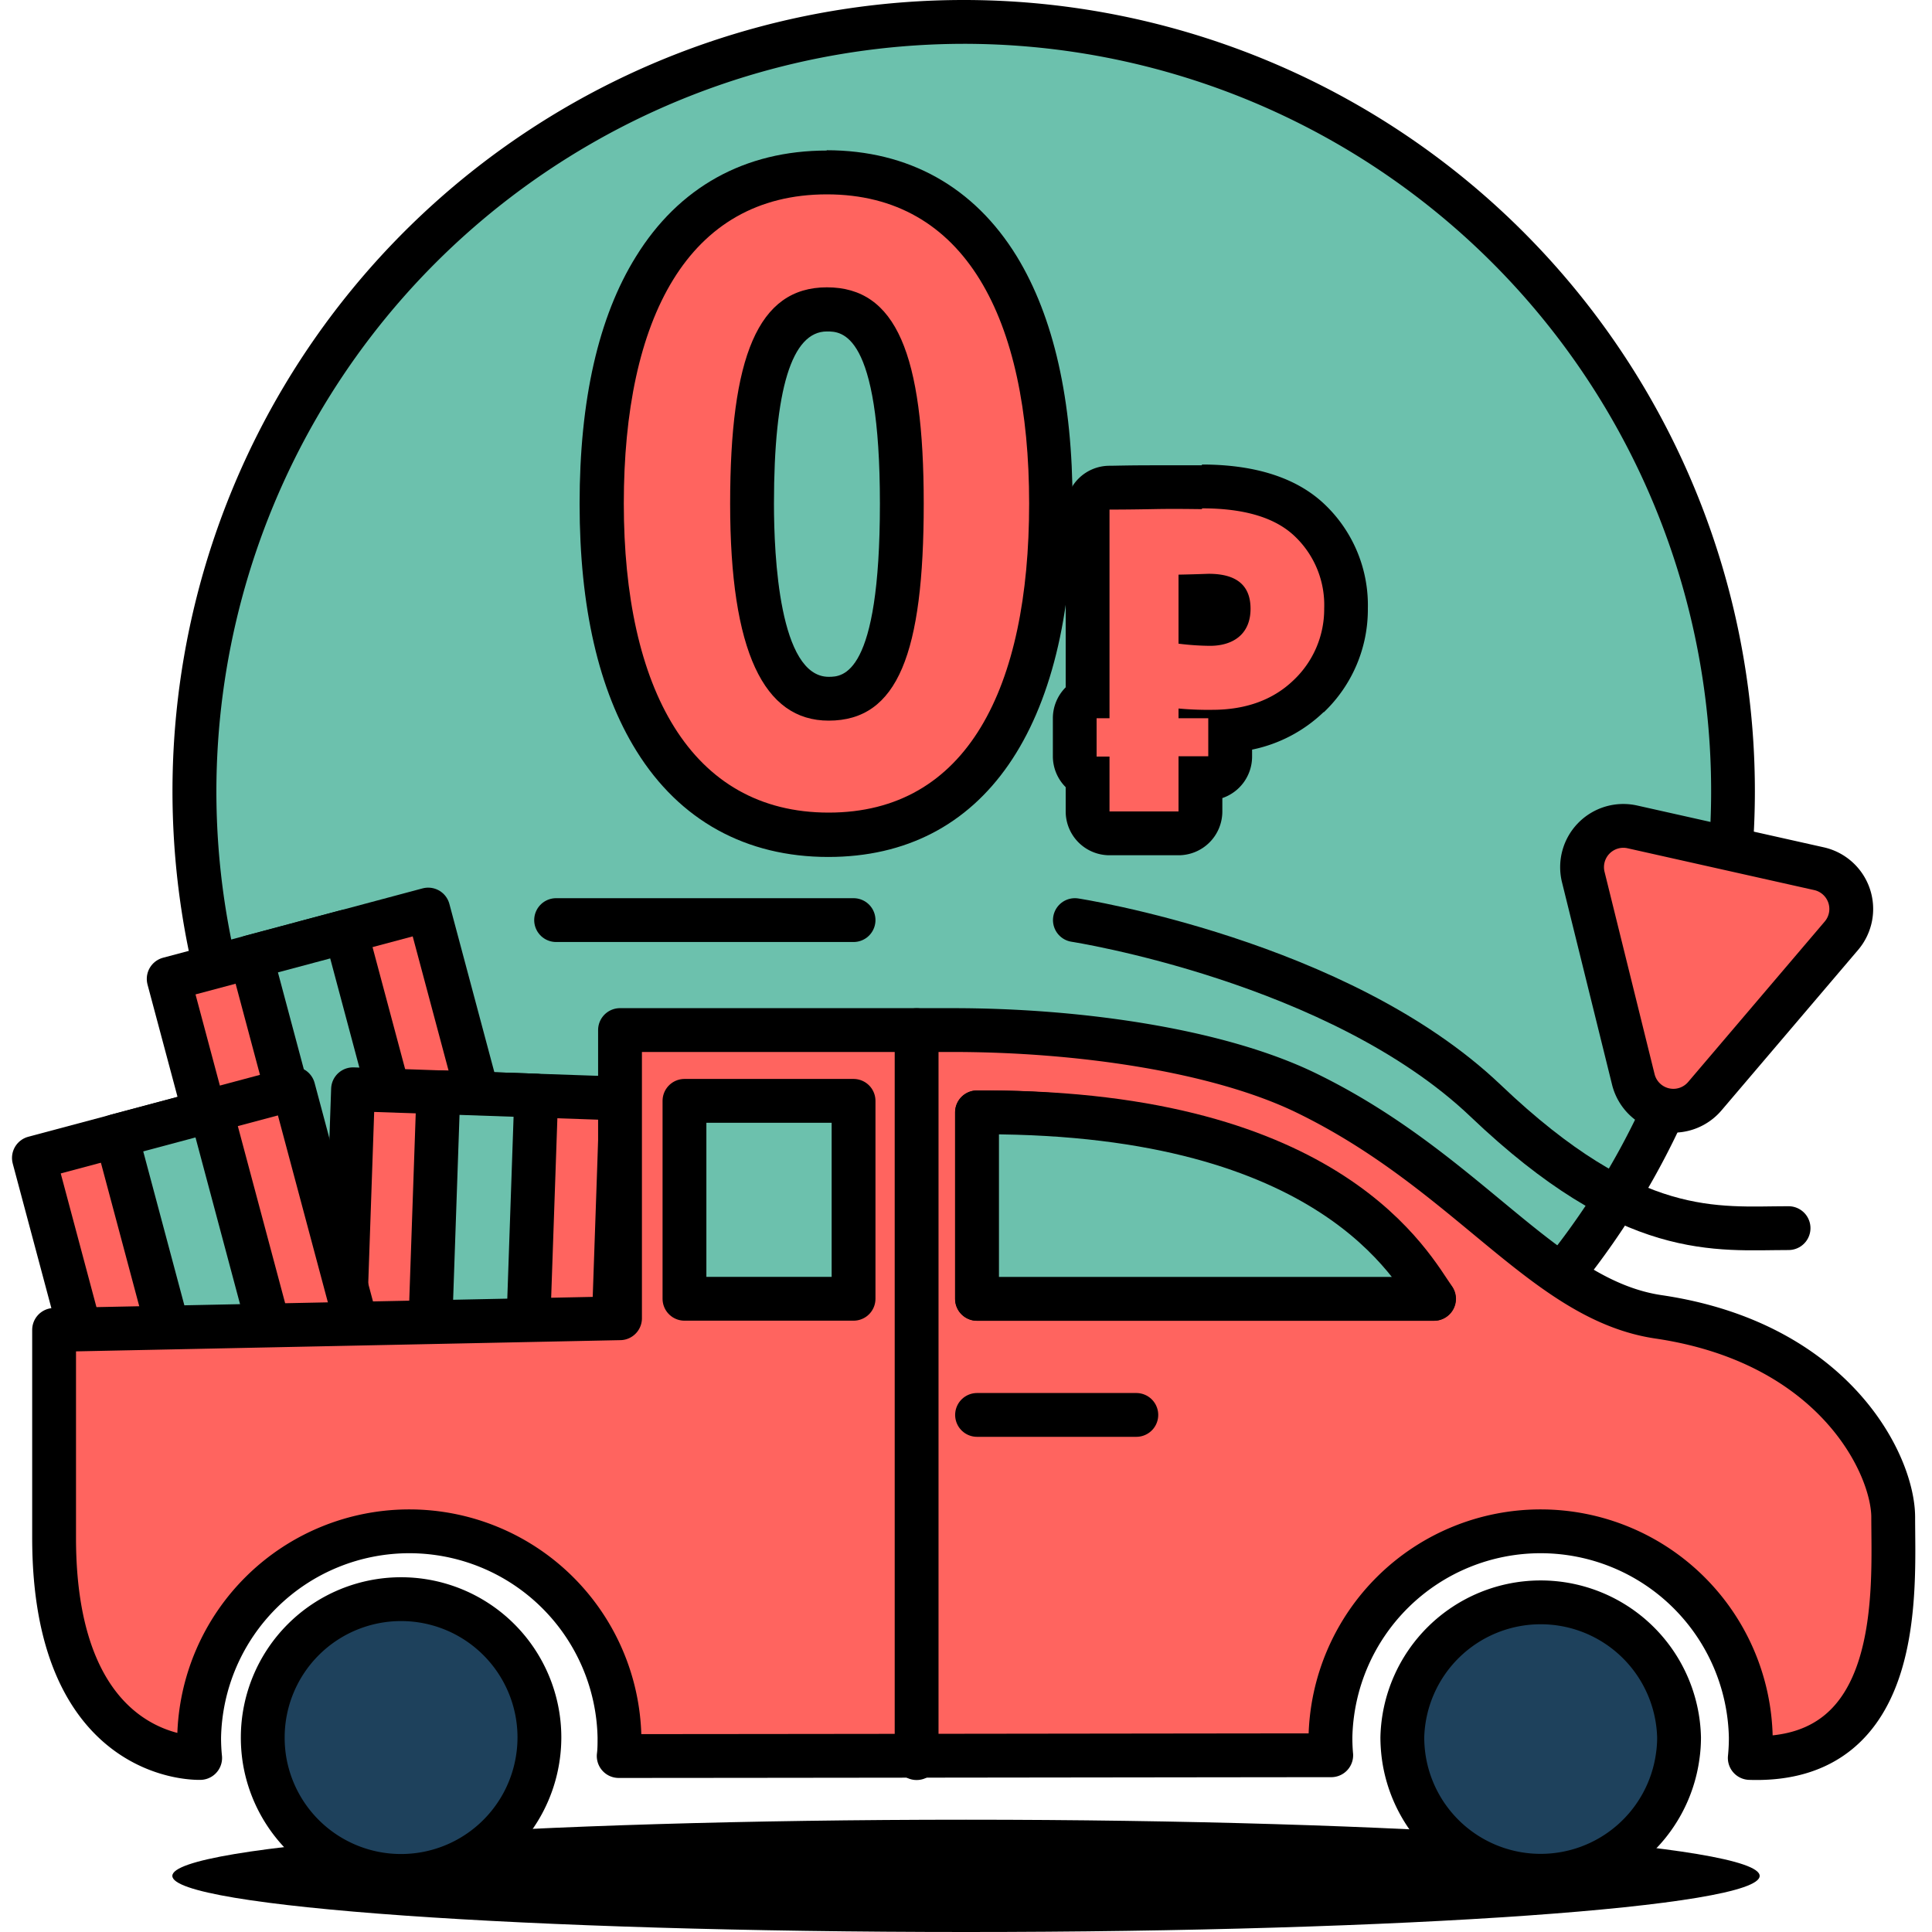 <svg id="Слой_1" data-name="Слой 1" xmlns="http://www.w3.org/2000/svg" viewBox="0 0 250 250"><defs><style>.cls-1{fill:#fff;}.cls-2,.cls-5{fill:#6cc1ad;}.cls-3,.cls-4{fill:#ff645f;}.cls-4,.cls-5,.cls-6,.cls-7,.cls-8{stroke:#000;stroke-linecap:round;stroke-linejoin:round;stroke-width:5.67px;}.cls-6{fill:#1e415c;}.cls-8{fill:none;}</style></defs><title>Icons</title><rect class="cls-1" x="-20" y="-19" width="855.02" height="377"/><circle class="cls-2" cx="124.7" cy="102.38" r="99.55" transform="translate(-29.69 55.52) rotate(-22.5)"/><path d="M124.7,5.67A96.71,96.71,0,1,1,28,102.38,96.81,96.81,0,0,1,124.7,5.67m0-5.67A102.38,102.38,0,1,0,227.08,102.38,102.38,102.38,0,0,0,124.7,0Z"/><path class="cls-3" d="M107.18,108.05c-18.65,0-29.34-15.63-29.34-42.87S88.45,22.31,107,22.31s29,15.63,29,42.87S125.46,108.05,107.18,108.05Zm-.23-68c-4.51,0-9.69,2.86-9.69,25.12,0,16.74,3.34,25.23,9.92,25.23,4.91,0,9.46-3,9.46-25.23S111.74,40.06,107,40.06Z"/><path d="M107,25.15c17.89,0,26.17,16.1,26.17,40s-8.05,40-25.94,40-26.51-16.1-26.51-40,8.28-40,26.28-40m.23,68.1c8.94,0,12.3-8.72,12.3-28.07s-3.58-28-12.53-28-12.52,9.05-12.52,28c0,19.12,4.36,28.07,12.75,28.07M107,19.48c-10.64,0-19.18,4.75-24.72,13.74C77.44,41,75,51.77,75,65.18s2.48,24.16,7.36,32c5.59,9,14.18,13.71,24.82,13.71,20.09,0,31.61-16.65,31.61-45.7,0-13.4-2.43-24.16-7.21-32-5.52-9-14-13.75-24.63-13.75Zm.23,68.1c-6.39,0-7.08-15.66-7.08-22.4,0-14.79,2.3-22.29,6.85-22.29,1.88,0,6.86,0,6.86,22.29s-4.82,22.4-6.63,22.4Z"/><path class="cls-3" d="M143.61,107.8a2.84,2.84,0,0,1-2.83-2.84v-4.52a2.82,2.82,0,0,1-1.67-2.58V92.94a2.84,2.84,0,0,1,1.67-2.59V65.89a2.84,2.84,0,0,1,2.83-2.84c.66,0,2.54,0,5.59,0s5.29-.06,6.36-.06c6.26,0,11,1.51,14,4.49a15,15,0,0,1,4.59,11.3,15.37,15.37,0,0,1-4.82,11.35,16.67,16.67,0,0,1-10.15,4.49v3.29a2.84,2.84,0,0,1-2.83,2.84h-1V105a2.84,2.84,0,0,1-2.84,2.84Zm11.77-27.2c.44,0,.85,0,1.24,0,2.41,0,2.41-1.23,2.41-2,0-.94,0-1.68-2.56-1.69l-1.09,0Z"/><path d="M155.56,65.78q8.28,0,12.05,3.68a12.26,12.26,0,0,1,3.74,9.27,12.63,12.63,0,0,1-4,9.32c-2.62,2.51-6.14,3.8-10.49,3.8a41.28,41.28,0,0,1-4.36-.17v1.26h3.85v4.92h-3.85V105h-8.93v-7.1h-1.67V92.94h1.67v-27c.67,0,2.57,0,5.64-.06s5.25,0,6.31,0m1.06,17.69c2.84,0,5.24-1.39,5.24-4.8,0-3-1.78-4.52-5.41-4.52-.17,0-1.45.06-3.91.11v8.93a34.41,34.41,0,0,0,4.08.28m-1.06-23.36c-1.05,0-3.24,0-6.41,0s-4.85.06-5.54.06a5.67,5.67,0,0,0-5.67,5.67v23a5.66,5.66,0,0,0-1.66,4v4.92a5.66,5.66,0,0,0,1.66,4V105a5.67,5.67,0,0,0,5.67,5.67h8.93a5.67,5.67,0,0,0,5.67-5.67v-1.73a5.67,5.67,0,0,0,3.85-5.37V97a18.78,18.78,0,0,0,9.25-4.85l.05,0A18.37,18.37,0,0,0,177,78.73a18,18,0,0,0-5.47-13.35c-3.59-3.5-9-5.27-16-5.27Z"/><ellipse cx="124.96" cy="242.74" rx="94.48" ry="4.43"/><path d="M125,241.14c26.54,0,48.14.66,64.35,1.6-16.21.93-37.81,1.59-64.35,1.59s-48.14-.66-64.35-1.59c16.21-.94,37.81-1.6,64.35-1.6m0-5.67c-56.72,0-102.7,3.25-102.7,7.27S68.24,250,125,250s102.7-3.25,102.7-7.26-46-7.27-102.7-7.27Z"/><rect class="cls-4" x="25.72" y="121.6" width="34.76" height="34.76" transform="translate(-34.41 15.83) rotate(-14.96)"/><rect class="cls-5" x="36.76" y="121.6" width="12.67" height="34.76" transform="translate(-34.41 15.83) rotate(-14.96)"/><rect class="cls-4" x="45.07" y="141.54" width="34.76" height="34.76" transform="translate(5.53 -2.06) rotate(1.98)"/><rect class="cls-5" x="56.12" y="141.54" width="12.67" height="34.76" transform="translate(5.53 -2.06) rotate(1.98)"/><rect class="cls-4" x="8.28" y="144.76" width="34.76" height="34.76" transform="translate(-40.98 12.12) rotate(-14.96)"/><rect class="cls-5" x="19.33" y="144.76" width="12.67" height="34.76" transform="translate(-40.98 12.12) rotate(-14.96)"/><path class="cls-5" d="M126.43,143.94v24.13h59.14c-4.93,0-13-24.13-58.11-24.13Z"/><path class="cls-5" d="M85.43,168.07h31.7V144.42C82.82,147.8,85.43,168.07,85.43,168.07Z"/><path class="cls-4" d="M7,199c0,28.63,18,28.5,18.9,28.48a25.84,25.84,0,0,1-.13-2.65,27.2,27.2,0,0,1,54.39,0c0,.81,0,1.61-.1,2.4,14.84,0,77.23-.09,92.2-.1-.07-.76-.1-1.52-.1-2.3a27.2,27.2,0,0,1,54.39,0,25.7,25.7,0,0,1-.13,2.65c20.1.68,18.56-21.83,18.56-31.15,0-6.75-7.53-22.56-30.36-25.93-14.85-2.19-24.53-18.75-45.65-29-11.34-5.5-29.35-8.11-45.67-8.11H80.23v37.29L7,172.09Zm119.42-30.93V143.94h1c45.14,0,53.18,24.13,58.11,24.13Z"/><path class="cls-5" d="M126.43,143.94v24.13h59.14c-2.81-3.92-13-24.13-58.11-24.13Z"/><path class="cls-6" d="M34,224.83a18.37,18.37,0,0,0,.18,2.59,17.9,17.9,0,0,0,35.45-.16,17.6,17.6,0,0,0,.17-2.43,17.9,17.9,0,0,0-35.8,0Z"/><path class="cls-6" d="M181.46,224.83a19.31,19.31,0,0,0,.15,2.3,17.9,17.9,0,0,0,35.48.16,16.76,16.76,0,0,0,.18-2.46,17.91,17.91,0,0,0-35.81,0Z"/><rect class="cls-5" x="88.57" y="142.45" width="21.88" height="25.61"/><line class="cls-4" x1="118.61" y1="133.3" x2="118.61" y2="227.5"/><line class="cls-7" x1="110.45" y1="119.06" x2="71.96" y2="119.06"/><path class="cls-8" d="M139.09,119.06s34.15,5.27,53.16,23.39,29.88,16.47,39.19,16.47"/><line class="cls-7" x1="147.04" y1="183.09" x2="126.43" y2="183.09"/><path class="cls-4" d="M204.88,113.51l6.47,26.16a5.34,5.34,0,0,0,9.25,2.18l17.68-20.77a5.34,5.34,0,0,0-2.9-8.67L211.23,107A5.34,5.34,0,0,0,204.88,113.51Z"/></svg>